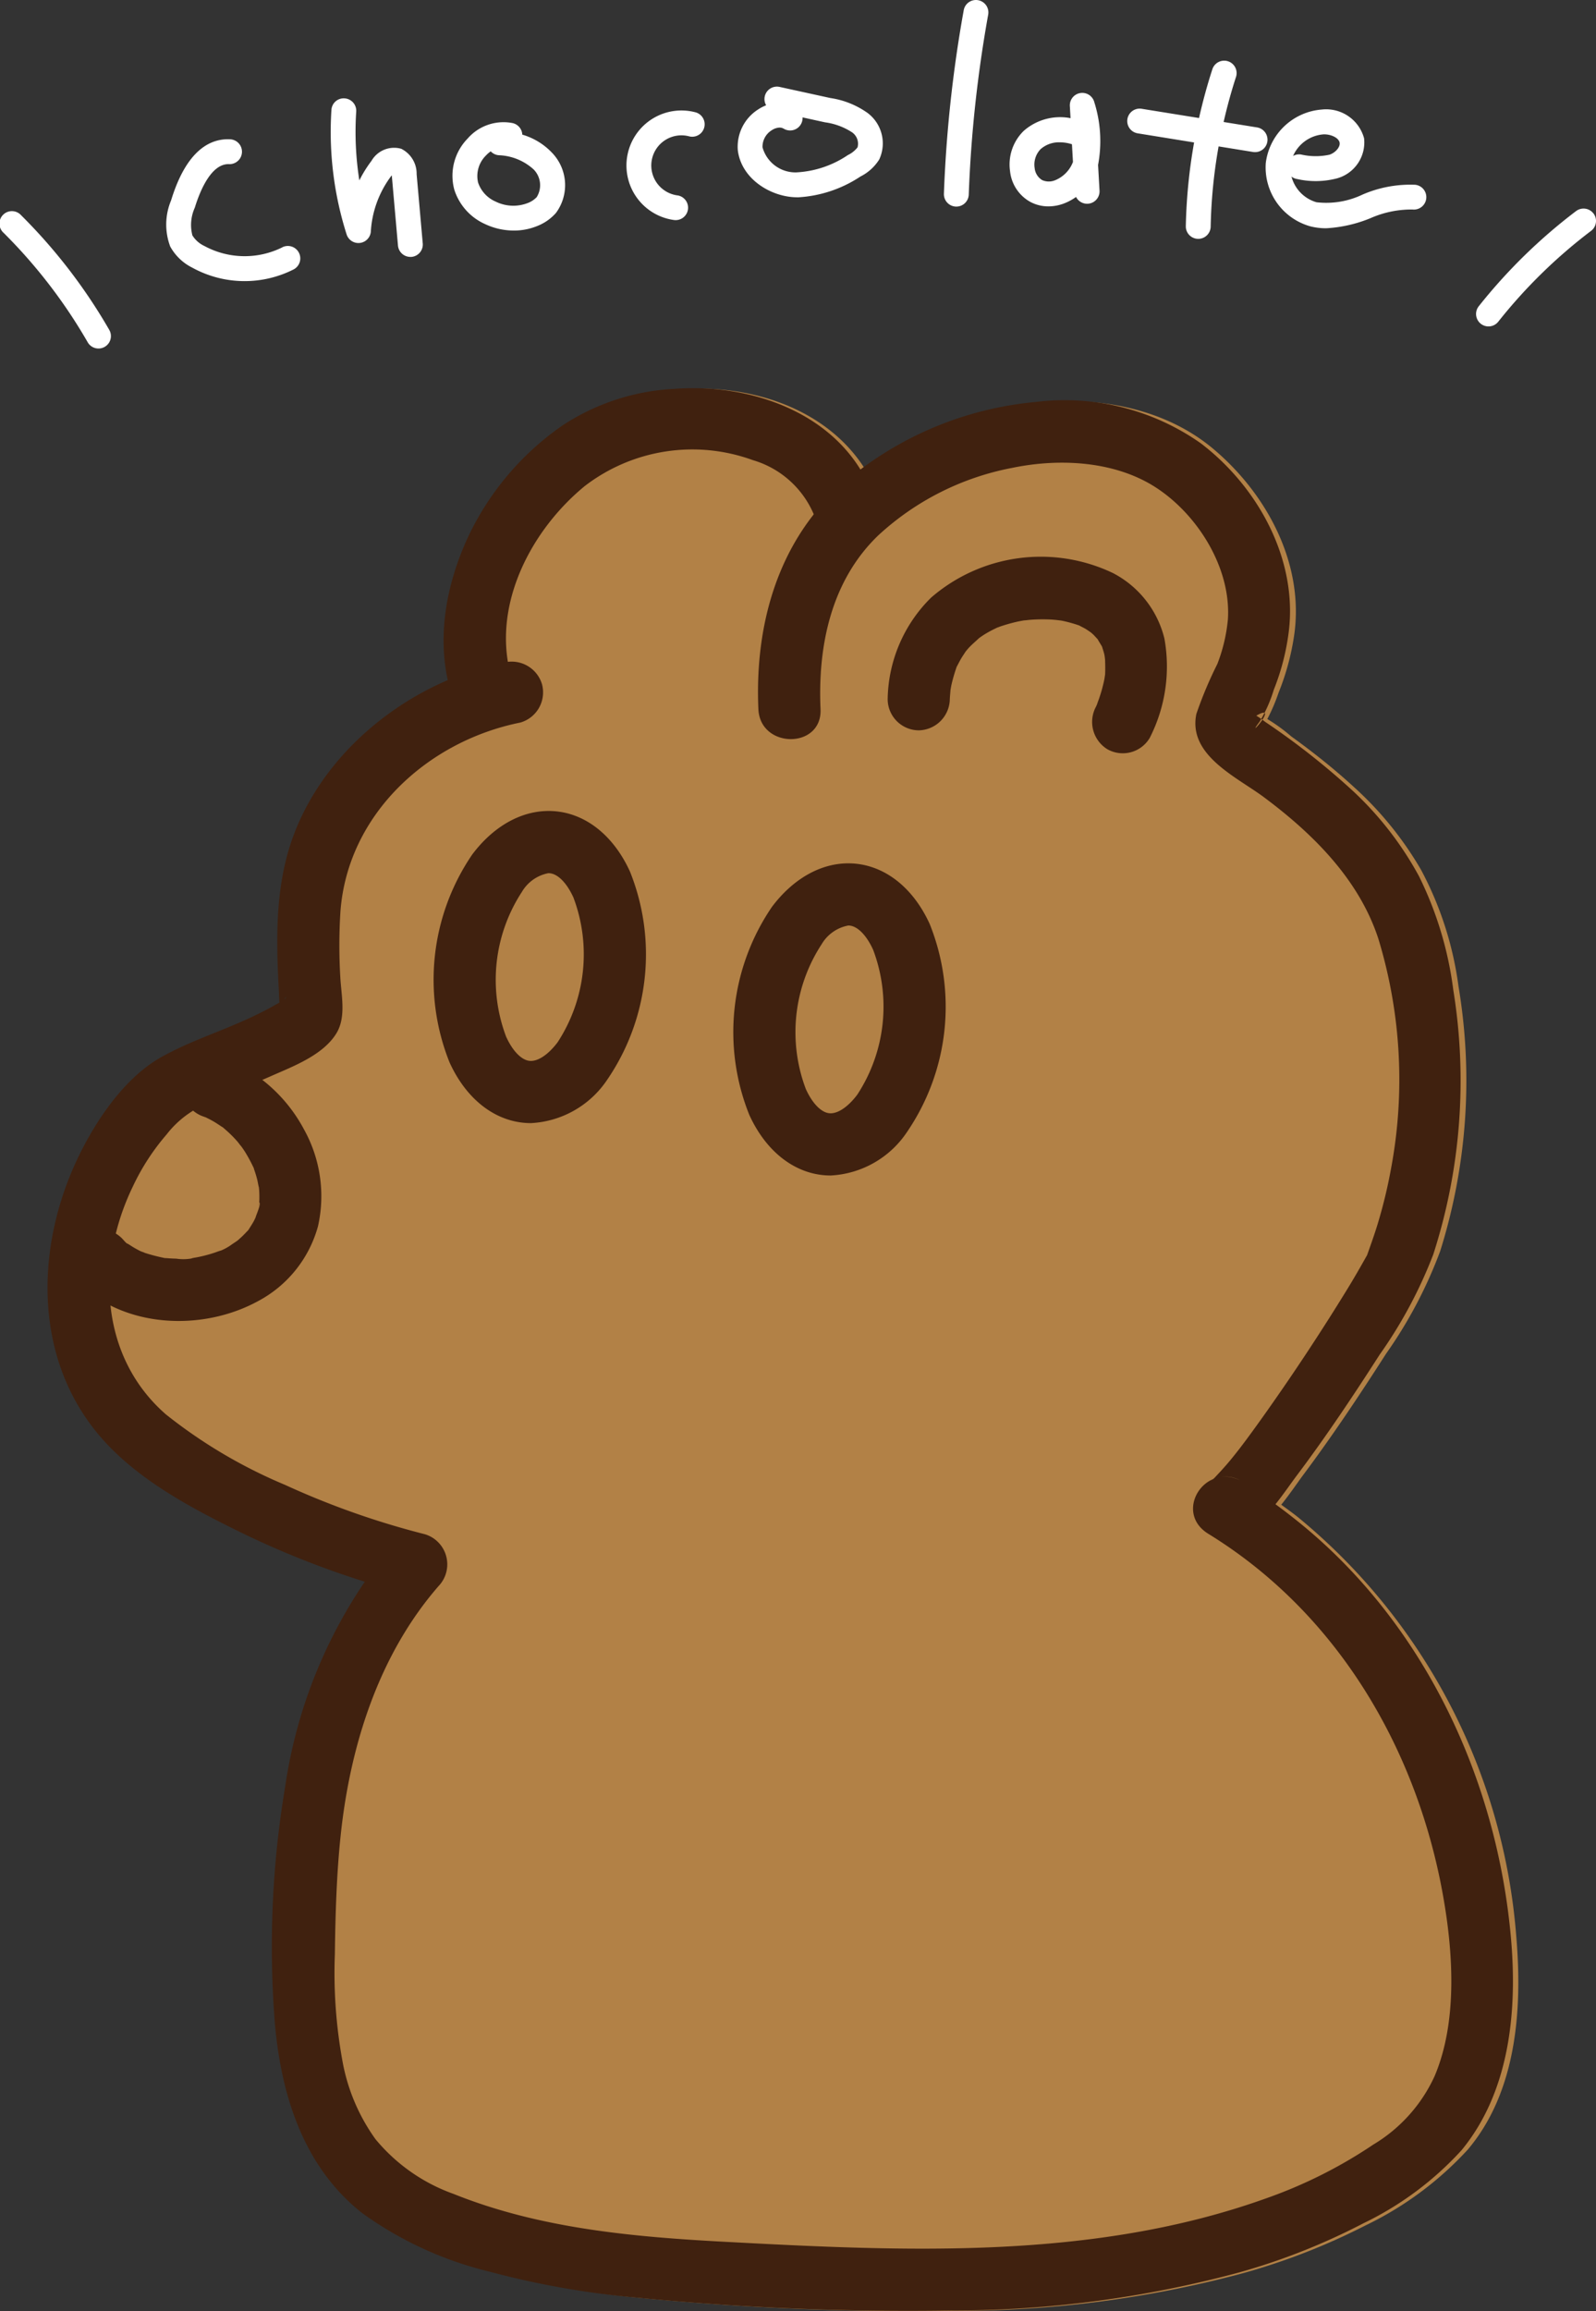 <svg id="グループ_807" data-name="グループ 807" xmlns="http://www.w3.org/2000/svg" xmlns:xlink="http://www.w3.org/1999/xlink" width="120.829" height="174.874" viewBox="0 0 120.829 174.874">
  <rect x="0" y="0" width="120.829" height="174.874" fill="#333333" stroke="none"/>
  <defs>
    <clipPath id="clip-path">
      <rect id="長方形_1890" data-name="長方形 1890" width="120.829" height="174.874" fill="none"/>
    </clipPath>
  </defs>
  <g id="グループ_807-2" data-name="グループ 807" clip-path="url(#clip-path)">
    <path id="パス_25279" data-name="パス 25279" d="M115.05,148.428a45.581,45.581,0,0,0-16.519-31.775c-.416-.332-.849-.642-1.279-.955.686-.854,1.264-1.718,1.66-2.248,2.218-2.966,4.278-6.058,6.275-9.176a34.028,34.028,0,0,0,4.1-7.771,43.054,43.054,0,0,0,1.383-20.035,25.908,25.908,0,0,0-2.829-8.8,26.054,26.054,0,0,0-5.052-6.242c-1.078-.992-2.21-1.93-3.375-2.82q-.695-.531-1.406-1.043a12.924,12.924,0,0,0-1.811-1.315,13.7,13.7,0,0,0,.851-1.988,18.94,18.94,0,0,0,1.164-4.235c.842-5.437-2.028-10.809-6.131-14.239-3.458-2.891-8.168-3.865-12.579-3.53A25.981,25.981,0,0,0,65.79,37.413c-2.823-4.552-8.5-6.491-13.888-6.122a17.152,17.152,0,0,0-8.8,2.9,21.561,21.561,0,0,0-7.2,8.777,16.568,16.568,0,0,0-1.254,10.341c-.09-.434-7.7,5.332-8.3,6.06a15.438,15.438,0,0,0-3.054,8.905,47.852,47.852,0,0,0,.113,7.659,3.836,3.836,0,0,1-.065,1.608,3.1,3.1,0,0,1-1.276,1.454c-3.14,2.158-7.193,2.267-10.4,4.308-3.253,2.072-5.35,6.017-6.462,9.693-1.992,6.581-.887,14.107,4.357,18.882A40.944,40.944,0,0,0,19.75,118.21a64.845,64.845,0,0,0,8.563,3.341,39.473,39.473,0,0,0-6.106,15.9,72.383,72.383,0,0,0-.675,17.873c.473,5.452,2.343,10.634,6.728,14.136a26.385,26.385,0,0,0,9.275,4.233,65,65,0,0,0,11.413,2.041,211.314,211.314,0,0,0,23.6.961A83.827,83.827,0,0,0,94.154,173.9a49.222,49.222,0,0,0,9.462-3.662,25.537,25.537,0,0,0,7.761-5.748c3.7-4.382,4.131-10.589,3.673-16.063" transform="translate(-0.252 -1.842)" fill="#b28146"/>
    <path id="パス_25280" data-name="パス 25280" d="M38.366,52.035c-7.154,1.436-13.937,6.8-16.187,13.857-1.113,3.5-1.046,7.248-.847,10.868.025.458.022.928.081,1.382.1.749.08-.1.25-.475.152-.331.326-.413.161-.22-.027.032-.135.1-.145.134-.059.215.354-.241.119-.09-.1.062-.189.133-.288.192a27.261,27.261,0,0,1-2.92,1.484c-2.016.9-4.015,1.544-6.076,2.675C9.825,83.317,7.727,86.323,6.373,89,2.956,95.744,2.6,104.3,7.618,110.367c2.665,3.221,6.576,5.369,10.263,7.2a67.807,67.807,0,0,0,13.263,4.958q-.518-1.966-1.038-3.932a37.065,37.065,0,0,0-8.291,18.489,73.263,73.263,0,0,0-.784,17.87c.469,5.45,2.158,10.894,6.611,14.4a27.5,27.5,0,0,0,9.665,4.439,65.015,65.015,0,0,0,11.245,1.971,210.7,210.7,0,0,0,23.689.966A83.527,83.527,0,0,0,94,173.856a48.862,48.862,0,0,0,9.434-3.725,24.361,24.361,0,0,0,7.445-5.539c3.612-4.391,4.218-10.429,3.749-15.908-1.047-12.254-6.695-24.237-16.463-31.918a43.084,43.084,0,0,0-4.08-2.864l-2.374,4.064c2.947,1.382,5.222-2.468,6.687-4.416,2.224-2.956,4.282-6.043,6.28-9.155a34.589,34.589,0,0,0,4.055-7.574,42.822,42.822,0,0,0,1.516-20.02,27.062,27.062,0,0,0-2.595-8.6,25.26,25.26,0,0,0-5.154-6.593,56.3,56.3,0,0,0-6.491-5.088,7.8,7.8,0,0,0-.67-.471c1.876-1.066-.993,2.1.263.438A10.7,10.7,0,0,0,96.657,54.1a17.8,17.8,0,0,0,1.132-4.367c.7-5.512-2.338-11.014-6.667-14.3a17.91,17.91,0,0,0-12.5-3.117,26.079,26.079,0,0,0-14.427,6.041c-5.036,4.315-6.84,10.735-6.555,17.2.133,3.016,4.839,3.032,4.705,0-.218-4.947.874-9.783,4.369-13.146A20.623,20.623,0,0,1,76.86,37.3c3.449-.713,7.36-.526,10.37,1.18,3.344,1.9,6.219,6.14,5.956,10.282a12.515,12.515,0,0,1-.8,3.38A30.405,30.405,0,0,0,90.8,55.915c-.657,3.135,3.057,4.773,5.116,6.307,3.711,2.766,7.188,6.207,8.658,10.7a36.534,36.534,0,0,1,.974,17.338,37.674,37.674,0,0,1-1.038,4.3c-.226.74-.487,1.464-.745,2.194-.4,1.14.323-.533-.076.177-.467.831-.937,1.654-1.436,2.467q-2.887,4.708-6.078,9.225-.783,1.112-1.593,2.208l-.377.5c-.1.135-.374.486-.117.155-.241.31-.485.617-.734.919-.364.44-.747.855-1.139,1.271-.261.277-.556.416-.027.068a1.6,1.6,0,0,1-.147.093,2.328,2.328,0,0,1,2.038.056c-2.706-1.27-5,2.453-2.374,4.064,9.689,5.95,15.71,16.12,17.73,27.16.819,4.474,1.15,9.746-.6,13.875a11.717,11.717,0,0,1-4.643,5.18,35.654,35.654,0,0,1-8.047,4.044c-13.108,4.718-27.324,4.04-41.007,3.313-6.962-.37-14.044-1-20.574-3.625a13.576,13.576,0,0,1-5.914-4.146,14.506,14.506,0,0,1-2.5-5.916,37.075,37.075,0,0,1-.573-8.081c.039-3.012.126-6.046.445-9.043.72-6.758,2.882-13.606,7.4-18.8a2.38,2.38,0,0,0-1.038-3.932,61.741,61.741,0,0,1-10.587-3.736,38,38,0,0,1-9.014-5.331C7.777,104.552,7.487,97.448,10.272,91.7a17.152,17.152,0,0,1,2.561-3.955,7.486,7.486,0,0,1,2.193-1.914c2-1.054,3.634-1.582,5.7-2.5,1.686-.746,3.961-1.59,4.97-3.25.762-1.254.354-2.922.29-4.3A40.332,40.332,0,0,1,26,70.85c.557-7.347,6.6-12.869,13.617-14.278a2.375,2.375,0,0,0,1.643-2.894,2.4,2.4,0,0,0-2.894-1.643" transform="translate(-0.225 -1.899)" fill="#40210f"/>
    <path id="パス_25281" data-name="パス 25281" d="M41.085,53.9c-2.091-5.551.938-11.713,5.287-15.281a13.365,13.365,0,0,1,12.734-1.96,7.207,7.207,0,0,1,4.719,4.381c.93,2.868,5.474,1.641,4.538-1.251-2.058-6.346-8.939-8.978-15.161-8.528a16.944,16.944,0,0,0-8.536,2.787,21.312,21.312,0,0,0-7.209,8.6c-1.77,3.916-2.461,8.392-.911,12.5A2.417,2.417,0,0,0,39.441,56.8,2.372,2.372,0,0,0,41.085,53.9" transform="translate(-2.103 -1.84)" fill="#40210f"/>
    <path id="パス_25282" data-name="パス 25282" d="M76.115,55.549c.012-.251.038-.5.056-.751.02-.28-.008.071-.015.107.026-.134.046-.268.073-.4a11.933,11.933,0,0,1,.377-1.324c.129-.393-.166.29.1-.219.086-.164.17-.328.264-.489.108-.184.231-.359.346-.538.026-.041.215-.283.033-.053-.208.264.119-.131.163-.18.263-.294.566-.537.848-.81.184-.18-.1.074-.118.089.1-.067.2-.141.3-.209.2-.136.415-.263.631-.38.164-.089.333-.168.5-.252.105-.054.4-.136-.04.013.09-.03.178-.071.269-.1a12.825,12.825,0,0,1,1.322-.375c.232-.05.465-.09.7-.127-.463.072.148-.006.309-.017a12.654,12.654,0,0,1,1.476-.021c.232.01.462.04.693.052-.462-.022,0,0,.217.042a10.339,10.339,0,0,1,1.2.327c.515.167-.221-.142.132.053.141.078.288.146.427.227.158.092.3.208.462.3.216.123-.162-.126-.169-.134.086.089.194.166.284.252.128.121.239.257.363.381.284.285-.195-.354-.006,0,.081.152.18.3.268.451.271.453-.1-.382.069.136.056.174.113.346.157.524.064.261.072.692.056.173.015.471.034.92.009,1.393,0,.052-.035.366,0,.057.04-.358-.046.242-.048.256-.045.231-.1.459-.16.686-.072.274-.157.545-.249.812-.037.1-.076.208-.113.312-.236.681.187-.393-.115.29a2.427,2.427,0,0,0,.844,3.218,2.37,2.37,0,0,0,3.218-.843,11.873,11.873,0,0,0,1.113-7.529A7.623,7.623,0,0,0,88.468,46a12.688,12.688,0,0,0-13.774,1.862,11.022,11.022,0,0,0-3.283,7.69A2.369,2.369,0,0,0,73.763,57.9a2.4,2.4,0,0,0,2.353-2.353" transform="translate(-4.208 -2.638)" fill="#40210f"/>
    <path id="パス_25283" data-name="パス 25283" d="M15.794,89.509c.4.148-.056-.046-.107-.056a1.541,1.541,0,0,1,.3.137q.3.144.581.312c.191.113.371.242.558.36.1.064.383.216-.073-.069a2.436,2.436,0,0,1,.26.213,9.653,9.653,0,0,1,.966.947c.093.1.512.684.169.183.144.211.3.415.433.631a11.932,11.932,0,0,1,.607,1.115c.2.4-.009-.066-.038-.1a1.39,1.39,0,0,1,.118.314q.126.354.22.717c.056.213.081.438.142.647.09.312-.031-.462-.014-.137.006.108.022.217.029.327.013.189.019.38.017.57,0,.108,0,.217-.011.326,0,.081-.01.162-.019.243q-.027.274.034-.222c.133.168-.263.992-.3,1.187-.067.306.2-.377.048-.1-.055.1-.1.2-.149.3-.12.229-.263.44-.4.66s.007.169.061-.069a1.294,1.294,0,0,1-.205.239q-.185.2-.386.394c-.056.054-.581.514-.3.279.258-.218-.008,0-.082.054-.112.073-.221.15-.334.221a4.04,4.04,0,0,1-1.148.6c.048-.009.512-.189.105-.053-.078.025-.154.056-.232.083-.235.081-.472.153-.713.216q-.322.085-.648.149c-.109.022-.219.038-.328.059-.281.054-.076.115.128-.015a3.579,3.579,0,0,1-1.417.067q-.374-.007-.747-.04a1.467,1.467,0,0,1-.329-.036c.207.091.417.073.056,0a13.638,13.638,0,0,1-1.412-.378c-.088-.028-.422-.109-.092-.026s-.085-.041-.155-.075q-.319-.155-.623-.341c-.089-.055-.176-.113-.264-.168-.343-.216-.12.022.034.045-.161-.024-.469-.411-.579-.52a2.353,2.353,0,1,0-3.328,3.328c3.521,3.489,9.434,3.728,13.652,1.417a9.147,9.147,0,0,0,4.523-5.662,10.39,10.39,0,0,0-1.063-7.326,11.7,11.7,0,0,0-6.279-5.481,2.363,2.363,0,0,0-2.894,1.643,2.416,2.416,0,0,0,1.643,2.894" transform="translate(-0.326 -5.002)" fill="#40210f"/>
    <path id="パス_25284" data-name="パス 25284" d="M42.251,88.825a5.7,5.7,0,0,1-.62-.034c-2.32-.254-4.34-1.917-5.543-4.563A16.807,16.807,0,0,1,37.81,68.495c1.746-2.324,4.08-3.508,6.4-3.256s4.34,1.917,5.543,4.562A16.812,16.812,0,0,1,48.03,85.535a7.4,7.4,0,0,1-5.779,3.29M43.588,69.91a2.967,2.967,0,0,0-2.017,1.412,12.165,12.165,0,0,0-1.2,10.96c.49,1.079,1.152,1.764,1.77,1.831s1.413-.457,2.126-1.4a12.174,12.174,0,0,0,1.2-10.96c-.49-1.079-1.153-1.764-1.771-1.832a1.016,1.016,0,0,0-.108-.006" transform="translate(-2.055 -3.843)" fill="#40210f"/>
    <path id="パス_25285" data-name="パス 25285" d="M66.362,93.036a5.707,5.707,0,0,1-.62-.034c-2.32-.254-4.34-1.917-5.543-4.563a16.807,16.807,0,0,1,1.722-15.733c1.746-2.323,4.082-3.512,6.4-3.256s4.34,1.917,5.543,4.562a16.805,16.805,0,0,1-1.721,15.734,7.4,7.4,0,0,1-5.779,3.29M67.7,74.121a2.967,2.967,0,0,0-2.017,1.412,12.165,12.165,0,0,0-1.2,10.96c.49,1.079,1.152,1.764,1.77,1.831s1.413-.457,2.126-1.405a12.166,12.166,0,0,0,1.2-10.96c-.49-1.079-1.153-1.764-1.771-1.832a1.016,1.016,0,0,0-.108-.006" transform="translate(-3.476 -4.091)" fill="#40210f"/>
    <path id="パス_25286" data-name="パス 25286" d="M22.169,19.371a6.407,6.407,0,0,1-5.912-.1,2.118,2.118,0,0,1-.905-.8,3.164,3.164,0,0,1,.184-2.1c.384-1.254,1.24-3.349,2.6-3.291a.941.941,0,0,0,.083-1.88c-1.41-.073-3.277.693-4.478,4.62a4.722,4.722,0,0,0-.067,3.493,3.878,3.878,0,0,0,1.67,1.6,8.218,8.218,0,0,0,7.693.122.941.941,0,0,0-.864-1.671" transform="translate(-0.787 -0.66)" fill="#fff"/>
    <path id="パス_25287" data-name="パス 25287" d="M31.97,11.731a1.979,1.979,0,0,0-2.279.908,9.345,9.345,0,0,0-.918,1.477,23.565,23.565,0,0,1-.237-5.207.94.94,0,0,0-.876-1,.929.929,0,0,0-1,.876A25.6,25.6,0,0,0,27.808,18.2a.941.941,0,0,0,1.836-.232,7.74,7.74,0,0,1,1.546-4.189l.038-.048c0,.024.006.051.008.078l.462,5.238a.942.942,0,0,0,.937.858.812.812,0,0,0,.083,0,.941.941,0,0,0,.855-1.02l-.463-5.238a2.1,2.1,0,0,0-1.14-1.91" transform="translate(-1.568 -0.466)" fill="#fff"/>
    <path id="パス_25288" data-name="パス 25288" d="M41.685,10.76a.941.941,0,0,0-.735-.869,3.6,3.6,0,0,0-3.411,1.18,4.028,4.028,0,0,0-1,3.862,4.271,4.271,0,0,0,2.328,2.6,5.1,5.1,0,0,0,2.177.49,4.633,4.633,0,0,0,1.754-.336,3.667,3.667,0,0,0,1.438-1,3.532,3.532,0,0,0-.3-4.551,5.041,5.041,0,0,0-2.249-1.37m1.107,4.708a1.809,1.809,0,0,1-.712.473,3.023,3.023,0,0,1-2.409-.113,2.411,2.411,0,0,1-1.334-1.442,2.176,2.176,0,0,1,.583-2.036,2.365,2.365,0,0,1,.374-.327.936.936,0,0,0,.6.294A4.144,4.144,0,0,1,42.546,13.4a1.7,1.7,0,0,1,.246,2.068" transform="translate(-2.144 -0.578)" fill="#fff"/>
    <path id="パス_25289" data-name="パス 25289" d="M55.683,9.038a4.163,4.163,0,1,0-1.7,8.131.941.941,0,1,0,.225-1.868,2.282,2.282,0,1,1,.933-4.461.941.941,0,0,0,.543-1.8" transform="translate(-2.966 -0.523)" fill="#fff"/>
    <path id="パス_25290" data-name="パス 25290" d="M69.179,8.957a6.518,6.518,0,0,0-2.819-1.13l-3.846-.841A.941.941,0,0,0,61.5,8.377a3.26,3.26,0,0,0-.606.314,3.34,3.34,0,0,0-1.538,3.1c.267,2.114,2.4,3.461,4.31,3.543.086,0,.17.006.256.006a9.495,9.495,0,0,0,4.715-1.573,3.567,3.567,0,0,0,1.423-1.288,2.878,2.878,0,0,0-.88-3.521m-.765,2.606a2.05,2.05,0,0,1-.727.579,7.654,7.654,0,0,1-3.94,1.312,2.59,2.59,0,0,1-2.523-1.9,1.469,1.469,0,0,1,.7-1.291,1.14,1.14,0,0,1,.588-.2.621.621,0,0,1,.324.087.942.942,0,0,0,1.42-.858l1.7.373A4.953,4.953,0,0,1,68,10.42a1.052,1.052,0,0,1,.419,1.143" transform="translate(-3.497 -0.41)" fill="#fff"/>
    <path id="パス_25291" data-name="パス 25291" d="M78.531.016a.938.938,0,0,0-1.094.758,98.715,98.715,0,0,0-1.5,13.883.942.942,0,0,0,.905.975h.036a.942.942,0,0,0,.94-.906A96.748,96.748,0,0,1,79.289,1.11.941.941,0,0,0,78.531.016" transform="translate(-4.476 0)" fill="#fff"/>
    <path id="パス_25292" data-name="パス 25292" d="M87.639,8.192a.942.942,0,0,0-1.857.267l.053.922a4.174,4.174,0,0,0-3.544.961A3.551,3.551,0,0,0,81.256,13.4a3.008,3.008,0,0,0,1.562,2.332,2.91,2.91,0,0,0,1.344.324,3.349,3.349,0,0,0,1.235-.244,4,4,0,0,0,.854-.469.941.941,0,0,0,1.778-.482l-.11-1.941a9.747,9.747,0,0,0-.279-4.728M84.7,14.063a1.226,1.226,0,0,1-1.021,0,1.2,1.2,0,0,1-.562-.913,1.675,1.675,0,0,1,.451-1.424,2.105,2.105,0,0,1,1.453-.518,3.053,3.053,0,0,1,.921.147l.076,1.34a2.428,2.428,0,0,1-1.318,1.37" transform="translate(-4.787 -0.44)" fill="#fff"/>
    <path id="パス_25293" data-name="パス 25293" d="M100.514,9.927l-2.532-.409c.264-1.156.575-2.3.945-3.433A.941.941,0,0,0,97.139,5.5c-.4,1.224-.736,2.466-1.018,3.717l-4.344-.7a.941.941,0,1,0-.3,1.858l4.27.69A40.931,40.931,0,0,0,95.12,17.4a.941.941,0,0,0,.923.959h.019a.941.941,0,0,0,.94-.922,38.924,38.924,0,0,1,.6-6.073l2.61.422a1.033,1.033,0,0,0,.151.011.941.941,0,0,0,.15-1.87" transform="translate(-5.345 -0.286)" fill="#fff"/>
    <path id="パス_25294" data-name="パス 25294" d="M113.141,14.5a9.092,9.092,0,0,0-4,.748,6.36,6.36,0,0,1-3.474.574,2.743,2.743,0,0,1-1.892-1.943.922.922,0,0,0,.441.19,6.384,6.384,0,0,0,3.039-.063,2.824,2.824,0,0,0,2.016-3.023,2.976,2.976,0,0,0-3.194-2.176,4.632,4.632,0,0,0-4.248,4.048,4.632,4.632,0,0,0,3.383,4.793,4.855,4.855,0,0,0,1.186.143,10.293,10.293,0,0,0,3.363-.766,7.665,7.665,0,0,1,3.181-.653.941.941,0,0,0,.2-1.872m-6.972-3.812c.54-.033,1.179.236,1.25.628.057.321-.308.753-.765.908a4.934,4.934,0,0,1-2.159-.015.889.889,0,0,0-.14-.011.942.942,0,0,0-.461.121,2.744,2.744,0,0,1,2.275-1.631" transform="translate(-6 -0.519)" fill="#fff"/>
    <path id="パス_25295" data-name="パス 25295" d="M127.636,17.143a.941.941,0,0,0-1.318-.183,41.035,41.035,0,0,0-7.367,7.2.941.941,0,0,0,1.475,1.171,39.064,39.064,0,0,1,7.028-6.874.941.941,0,0,0,.183-1.318" transform="translate(-6.998 -0.988)" fill="#fff"/>
    <path id="パス_25296" data-name="パス 25296" d="M1.6,17.291A.941.941,0,1,0,.278,18.626,39.357,39.357,0,0,1,6.639,26.9a.941.941,0,1,0,1.631-.939A41.236,41.236,0,0,0,1.6,17.291" transform="translate(0 -1.003)" fill="#fff"/>
  </g>
</svg>

